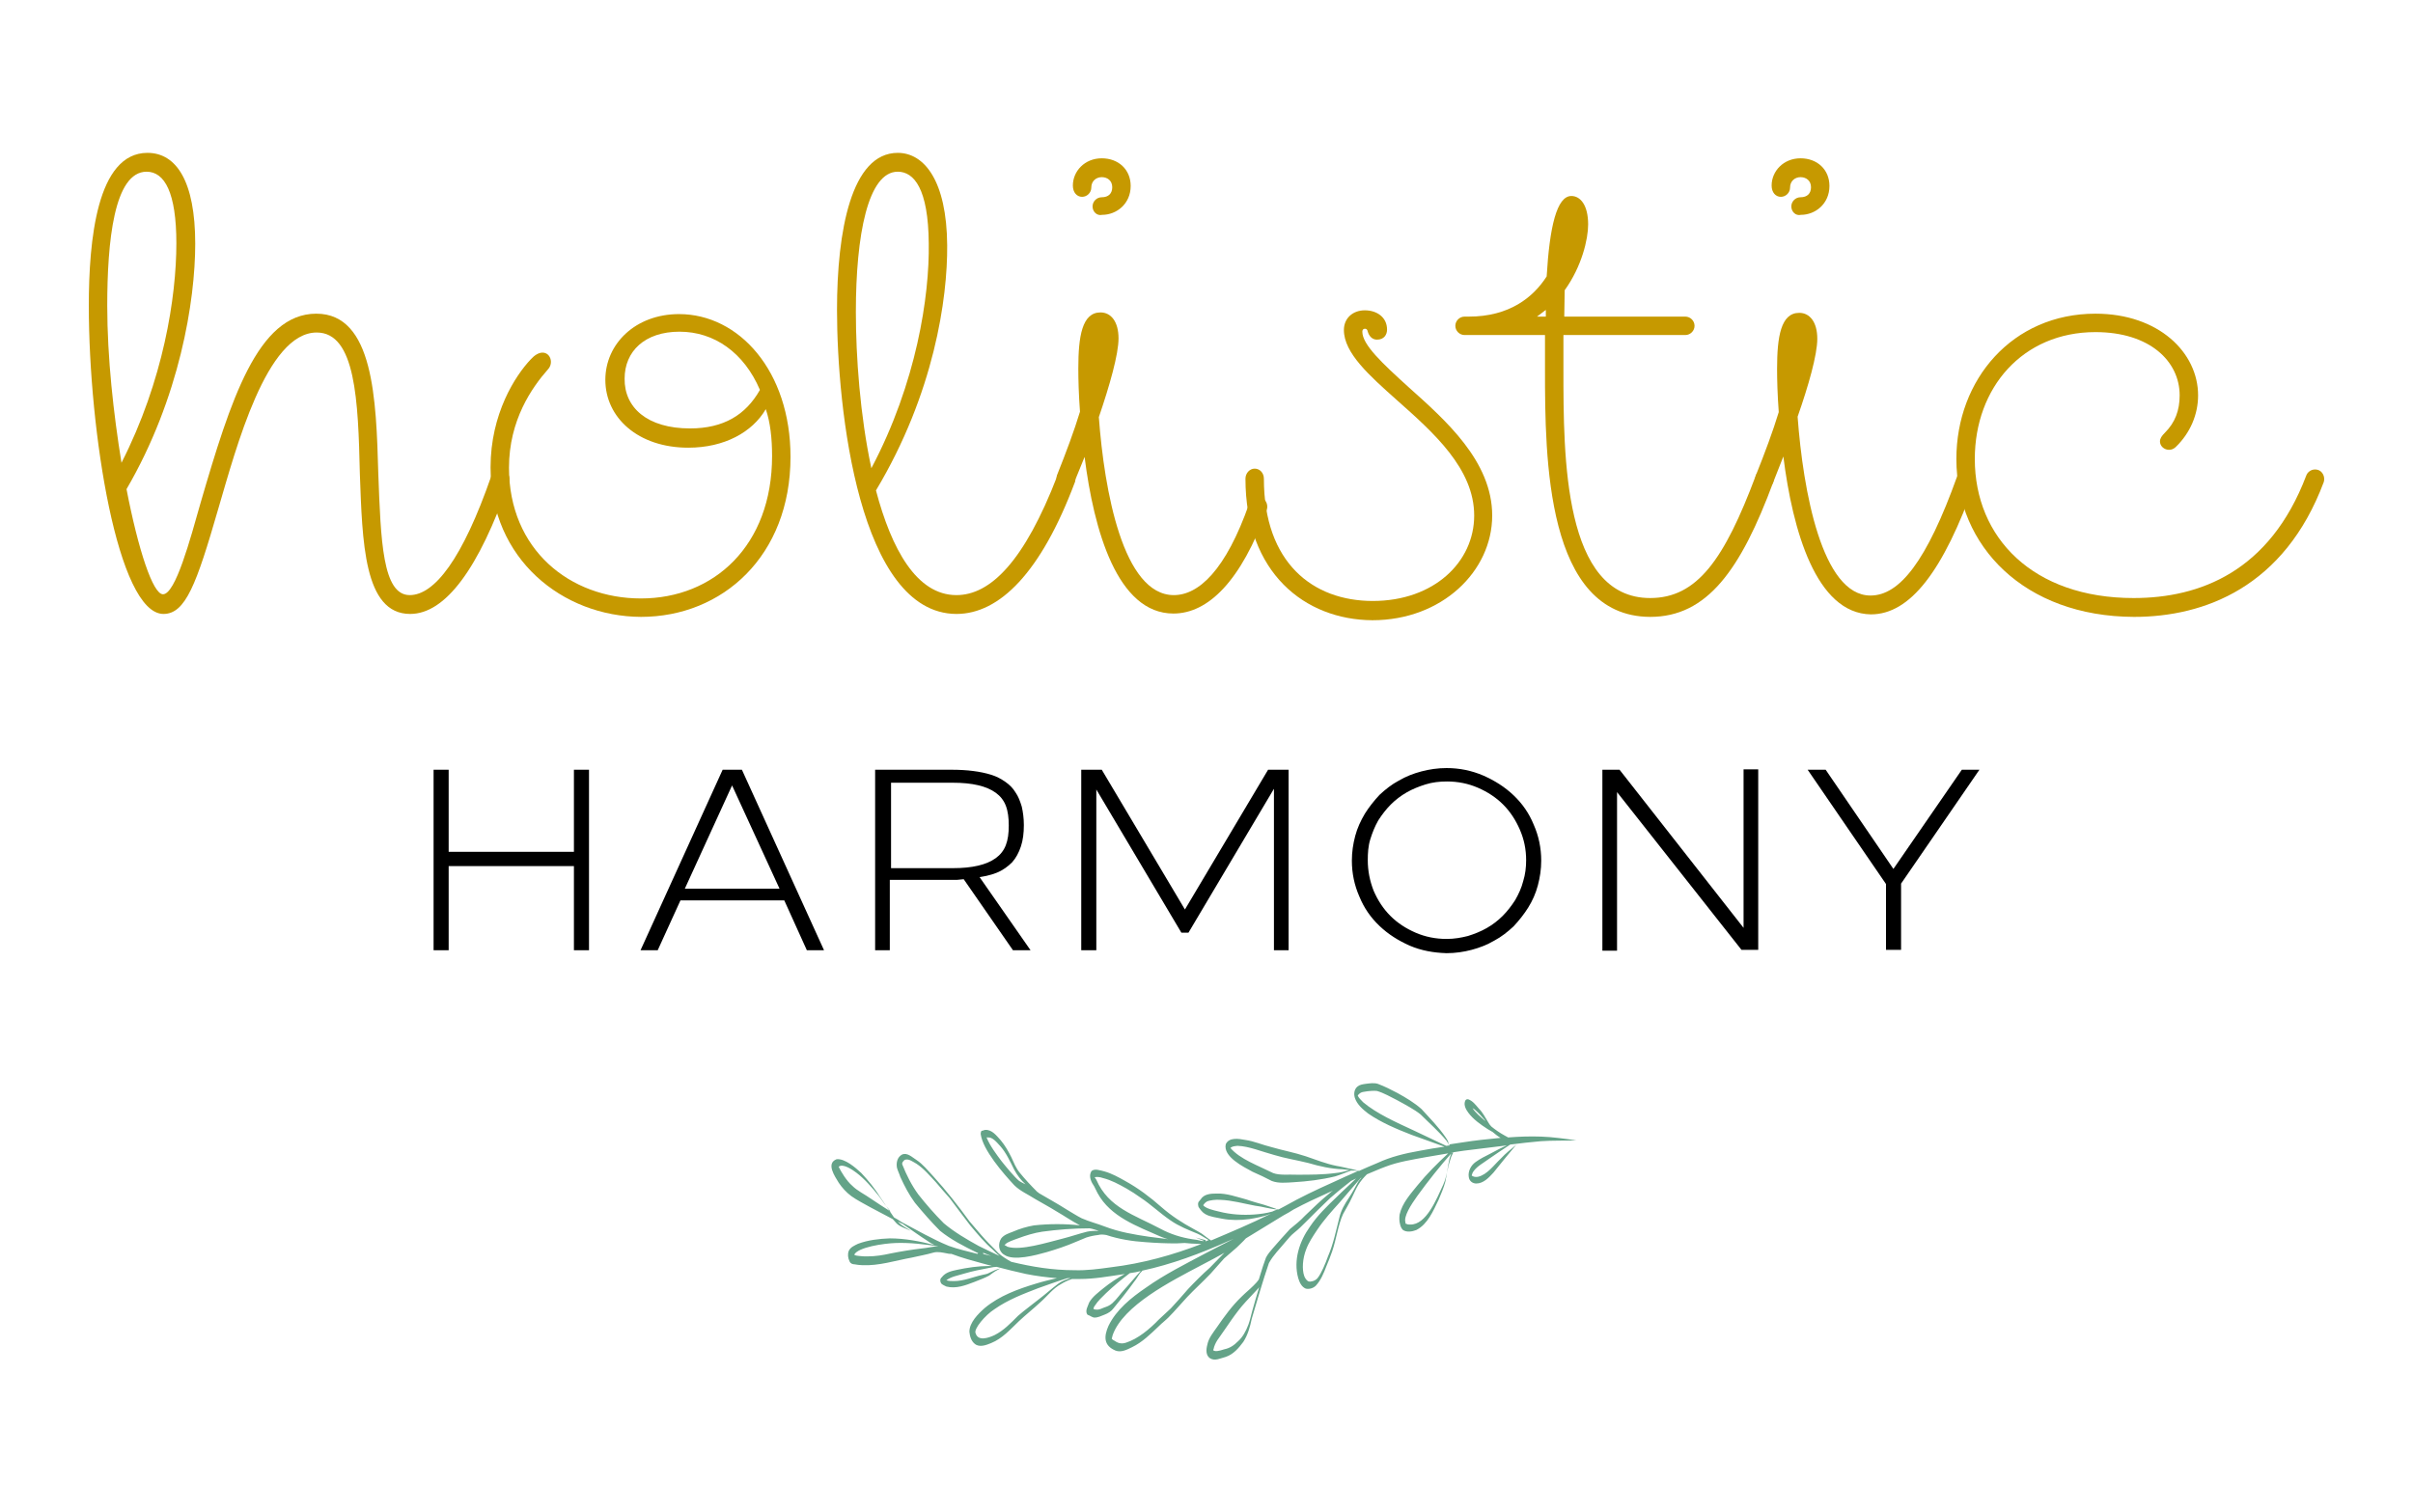 <?xml version="1.0" encoding="utf-8"?>
<!-- Generator: Adobe Illustrator 28.1.0, SVG Export Plug-In . SVG Version: 6.00 Build 0)  -->
<svg version="1.1" id="Warstwa_1" xmlns="http://www.w3.org/2000/svg" xmlns:xlink="http://www.w3.org/1999/xlink" x="0px" y="0px"
	 viewBox="0 0 576 361" style="enable-background:new 0 0 576 361;" xml:space="preserve">
<style type="text/css">
	.st0{fill:#64A388;}
	.st1{fill:#C69900;}
</style>
<g>
	<g>
		<path class="st0" d="M216.2,276.9C216.2,276.9,216.2,276.9,216.2,276.9C216.2,276.9,216.2,276.9,216.2,276.9
			C216.2,276.9,216.2,276.9,216.2,276.9z"/>
		<path class="st0" d="M345.1,271.6c-1.7-2.5-3.8-4.6-5.8-6.8c-1.7-1.5-3.7-2.7-5.7-3.8c-1.5-0.8-3.1-1.6-4.7-2.2
			c-1-0.3-2-0.1-2.9,0c-0.7,0.1-1.4,0.2-1.9,0.6c-0.8,0.6-1,1.7-0.7,2.7c0.5,1.6,1.9,2.8,3.2,3.8c3.2,2.2,6.8,3.7,10.4,5.1
			c2.6,0.9,5.2,1.9,7.8,2.8c-2,0.3-4,0.6-6,1c-3.4,0.6-6.8,1.4-10,2.9c-1.4,0.6-2.9,1.2-4.4,1.9c-0.5-0.1-1-0.3-1.5-0.4
			c-1.2-0.2-2.5-0.6-3.8-0.8c-2.6-0.5-5-1.5-7.4-2.3c-2.7-0.9-5.5-1.4-8.2-2.2c-2.1-0.5-4.1-1.4-6.2-1.7c-1.6-0.3-3.9-0.7-4.7,1
			c-0.7,3,4.2,5.4,6.4,6.6c1.6,0.7,3.1,1.4,4.6,2.2c1.6,0.6,3.4,0.4,5.1,0.3c3.4-0.2,6.7-0.6,10-1.4c1.3-0.4,2.5-0.9,3.8-1.4
			c0.2,0,0.5,0,0.7,0c0.3,0,0.7,0.1,1,0.1c-2,0.9-4.1,1.8-6.2,2.8c-3.8,1.7-7.6,3.5-11.3,5.6c-0.5,0.3-1,0.5-1.5,0.8c0,0,0,0,0,0
			c0.1,0,0.1-0.1,0.2-0.1c-0.1,0-0.2,0.1-0.3,0.1c-0.2-0.1-0.6-0.1-0.6-0.2c-0.9-0.3-1.8-0.6-2.7-0.9c-1.4-0.4-2.9-0.8-4.3-1.3
			c-2.3-0.6-4.7-1.5-7.1-1.4c-1.4,0-3,0.1-3.8,1.4c-0.2,0.2-0.3,0.4-0.5,0.6c-0.2,0.4-0.1,0.8,0,1.2c0.4,0.6,0.9,1.3,1.6,1.7
			c1.2,0.7,2.7,0.8,4,1.1c2.1,0.4,4.3,0.4,6.5,0.1c1.8-0.3,3.5-0.6,5.2-1.3c-4.8,2.4-9.6,4.4-14.3,6.4c-0.8-0.5-1.5-1.1-2.2-1.6
			c-0.6-0.4-1.2-0.7-1.9-1.1c-2.8-1.5-5.4-3.2-7.8-5.3c-2.6-2.3-5.5-4.5-8.6-6.2c-1.6-0.9-3.2-1.8-5-2.3c-0.9-0.2-2.4-0.8-3.1,0
			c-0.7,1.2,0,2.6,0.7,3.6c0.3,0.5,0.5,1.1,0.8,1.6c3.1,5.7,9.5,7.9,15.1,10.4c0.6,0.2,1.2,0.5,1.8,0.6c-1.6-0.2-3.1-0.4-4.7-0.6
			c-3.4-0.5-7-1.1-10.4-2.4c-1.8-0.7-3.8-1.2-5.6-2c-1.2-0.6-2.4-1.4-3.6-2.1c-2.2-1.4-4.4-2.6-6.6-3.9c-0.1-0.1-0.2-0.2-0.4-0.3
			c-1.5-1.5-2.9-3-4.2-4.6c-0.9-1.1-1.4-2.4-2-3.7c-0.7-1.4-1.5-2.8-2.5-4c-1-1.1-2.1-2.6-3.7-2.5c-0.3,0-0.5,0.2-0.8,0.2
			c-0.1,0-0.2,0.1-0.2,0.2c-0.1,0.2-0.1,0.4-0.1,0.6c0.5,3.8,5.4,9.4,8,12.2c1.4,1.4,3.3,2.2,5,3.3c1.7,1,3.4,1.9,5,2.9
			c1.9,1.1,3.8,2.4,5.7,3.4c0,0,0,0,0.1,0c-3.7-0.4-7.4-0.4-11.1,0c-1.7,0.3-3.4,0.8-5,1.5c-1,0.4-2.1,0.7-2.8,1.6
			c-0.8,1.2-0.7,3.1,0.7,3.9c2.2,1.6,7.6,0.1,10.1-0.6c2.4-0.7,4.8-1.5,7.1-2.5c0.8-0.3,1.6-0.7,2.4-1c0.9-0.3,1.9-0.5,2.8-0.6
			c0.7-0.2,1.4-0.1,2,0c0,0,0,0,0,0c3,1,6.2,1.5,9.3,1.7c2.5,0.2,4.9,0.3,7.4,0.3c0.7,0,1.3-0.1,2-0.1c1.1,0.1,2.1,0.2,3.2,0.2
			c0.3,0,0.7,0.1,1,0c0,0,0,0-0.1,0c-7,2.7-14.2,4.7-21.7,5.6c-2.9,0.4-5.8,0.8-8.7,0.7c-5.3,0-10.1-0.8-15.1-2
			c-1.1-0.6-2.2-1.3-3.1-2.1c-1-1.1-2.1-2.1-3.1-3.2c-1.2-1.3-3-3.5-3.8-4.4c-2.7-3.7-5.5-7.3-8.6-10.7c-1.3-1.4-2.5-2.9-4-3.9
			c-1-0.6-2.2-1.9-3.5-1.3c-1.1,0.6-1.4,1.9-1.2,3.1c0.2,0.8,0.6,1.5,0.8,2.2c1,2.2,2.1,4.3,3.5,6.2c1.9,2.3,3.9,4.6,6,6.7
			c2.6,2.1,5.7,3.7,8.8,5.2c0.1,0,0.2,0.1,0.3,0.1c0,0-0.1,0.1-0.1,0.1c0,0,0,0.1-0.1,0.1c-2.3-0.6-4.6-1.1-6.8-1.9
			c-3.9-1.6-7.5-3.7-11.3-5.7c-0.6-0.4-1.2-0.8-1.8-1.1c-1.1-1.6-2.1-3.1-3.2-4.7c-1.3-2.1-2.9-4.1-4.6-5.9
			c-1.4-1.3-3.9-3.5-5.9-3.3c-2.6,1-0.4,4.1,0.5,5.6c0.8,1.2,1.8,2.3,3,3.2c1.4,1,3,1.8,4.6,2.7c1.8,0.9,3.5,1.9,5.3,2.8
			c0.3,0.3,0.6,0.7,0.9,1c0.9,0.9,2.2,1.2,3.4,1.8c-0.7-0.5-1.5-0.9-2.2-1.4c-0.3-0.2-0.6-0.5-0.9-0.8c0.4,0.2,0.8,0.4,1.3,0.6
			c0,0,0.1,0.1,0.1,0.1c1.9,1.3,3.8,2.7,5.7,3.9c0.5,0.4,1.1,0.7,1.7,1c-3.5-0.9-7.1-1.6-10.7-1.6c-2.6,0.1-5.2,0.4-7.6,1.3
			c-0.8,0.4-1.8,0.8-2.2,1.7c-0.3,0.8-0.2,1.7,0.2,2.5c0.2,0.5,0.7,0.7,1.2,0.7c0.6,0.1,1.2,0.2,1.8,0.2c4,0.2,7.9-1.1,11.8-1.8
			c1.7-0.4,3.5-0.7,5.2-1.2c1.1-0.3,2.2,0,3.3,0.2c0.3,0.1,0.6,0.1,1,0.1c1.3,0.5,2.6,0.9,3.9,1.3c1.9,0.5,3.8,1.1,5.8,1.6
			c-0.3,0-0.5,0-0.8,0c-2.5,0-5.1,0.4-7.5,0.9c-1.4,0.3-2.8,0.6-3.7,1.8c-0.5,0.4-0.4,1.1-0.1,1.5c0.3,0.3,0.8,0.5,1.2,0.7
			c2.3,0.6,4.6-0.3,6.7-1.1c1.2-0.5,2.4-0.9,3.5-1.5c0.7-0.5,1.3-1,2.1-1.4c0.2-0.1,0.6-0.3,0.5-0.3c-0.9,0.2-1.7,0.6-2.5,1
			c-0.5,0.3-1.1,0.4-1.6,0.5c-2.3,0.5-4.5,1.5-6.9,1.5c-0.7,0-1.2,0-1.8-0.2c1.2-0.9,2.7-1.1,4.3-1.6c2-0.6,4.1-1,6.2-1.4
			c0.5-0.1,1-0.2,1.5-0.2c2.3,0.6,4.7,1.2,7,1.7c2.5,0.5,4.9,0.8,7.4,1c-1.7,0.4-3.4,0.8-5,1.3c-4.3,1.3-8.7,2.9-12.2,5.8
			c-1.6,1.4-3.7,3.5-3.7,5.7c0.1,1,0.4,2.2,1.3,2.9c1.1,0.9,2.7,0.3,3.9-0.2c2.7-1.1,4.6-3.3,6.6-5.2c1.7-1.6,3.5-3,5.2-4.6
			c1.6-1.4,3-3.3,4.9-4.3c0.8-0.5,1.7-0.9,2.6-1.2c0.6,0,1.2,0,1.9,0c3.4,0,6.7-0.6,10.1-1.1c0.2,0,0.4-0.1,0.6-0.1
			c-1.8,1-3.5,2.1-5.1,3.4c-1.2,1-2.6,2-3.4,3.4c-0.3,0.9-1,1.9-0.5,2.8c0.1,0.2,0.3,0.2,0.5,0.3c0.4,0.2,0.7,0.4,1.1,0.5
			c0.9,0.1,1.8-0.4,2.6-0.7c0.8-0.3,1.6-0.8,2.1-1.5c1.4-1.7,3.4-4.2,4.9-6.3c0.5-0.6,0.9-1.3,1.3-1.9c0.2-0.3,0.5-0.5,0.7-0.8
			c7-1.5,13.9-4.1,20.4-7c0.5-0.2,0.9-0.4,1.4-0.6c-2.2,1.1-4.4,2.3-6.6,3.4c-4.9,2.6-9.9,5.1-14.4,8.3c-3.5,2.4-7,5.2-8.9,9.1
			c-1.1,2.5-1.2,4.7,1.7,5.9c1.3,0.5,2.7-0.2,3.9-0.8c2.5-1.2,4.5-3.2,6.5-5.1c0.7-0.7,1.5-1.3,2.2-2c1.6-1.6,3-3.3,4.5-4.9
			c1.8-1.9,3.8-3.7,5.6-5.6c1.1-1.2,2.1-2.4,3.2-3.6c1-0.9,2-1.7,3-2.6c0.7-0.7,1.5-1.4,2.2-2.2c3-1.8,6-3.7,9-5.5
			c0.8-0.4,1.6-0.9,2.4-1.4c2.8-1.5,5.6-2.8,8.5-4.1c0.3-0.1,0.6-0.3,0.9-0.4c-0.3,0.2-0.6,0.4-0.9,0.7c-2,1.6-3.9,3.5-5.8,5.3
			c-1.1,1.2-2.4,2.2-3.6,3.2c-1.4,1.5-2.7,3-4.1,4.6c-0.6,0.7-1.2,1.4-1.6,2.2c0,0,0,0,0-0.1c0,0,0,0,0,0.1c0,0,0,0,0,0
			c-0.5,1.3-0.9,2.6-1.3,3.9c-0.1,0.4-0.3,0.9-0.4,1.3c-0.4,0.6-0.8,1-1.3,1.5c-0.9,0.9-1.9,1.7-2.8,2.6c-2.3,2.2-4.1,4.7-5.9,7.3
			c-0.9,1.3-2,2.6-2.3,4.2c-0.3,1.1-0.4,2.5,0.6,3.2c1.2,0.8,2.6,0,3.8-0.3c1.8-0.6,3.1-2.1,4.2-3.6c1.1-1.7,1.6-3.6,2-5.5
			c1.3-4.4,2.6-8.9,4.1-13.3c1.1-2,2.6-3.4,3.9-5c0.8-0.9,1.2-1.5,2.2-2.3c1-0.8,1.8-1.6,2.7-2.5c1.9-1.9,3.8-3.8,5.8-5.7
			c1.6-1.4,3.3-2.8,5-4.1c0.4-0.2,0.8-0.4,1.2-0.6c-1.5,1.5-3.1,2.9-4.6,4.4c-2.3,2.2-4.6,4.4-6.4,7.1c-2.5,3.5-4,8-2.8,12.3
			c0.3,1,0.8,2.1,1.8,2.5c0.8,0.2,1.8-0.1,2.4-0.7c1.2-1.3,1.9-3,2.5-4.6c0.5-1.2,1-2.4,1.4-3.6c1-2.9,1.4-6.3,2.6-8.9
			c0.7-1.3,1.5-2.6,2.1-3.9c0.5-1,0.9-2,1.5-3c0.6-1,1.3-1.8,2.1-2.6c1.5-0.6,3-1.3,4.4-1.8c3.1-1.2,6.5-1.7,9.7-2.3
			c1.8-0.3,3.5-0.6,5.3-0.9c-2.6,2.4-5.1,4.9-7.3,7.6c-1.7,2.1-3.7,4.3-4.3,7c-0.1,0.8-0.1,1.6,0.1,2.3c0.1,0.5,0.3,1,0.7,1.4
			c0.9,0.6,2.2,0.4,3.2,0c2.7-1.4,4-4.5,5.3-7.2c0.6-1.4,1.2-2.8,1.6-4.3c0.4-1.9,0.6-3.7,1-5.5c0.1-0.3,0.3-1,0.5-1.5c0,0,0,0,0,0
			c2-0.3,3.9-0.6,5.9-0.8c2.4-0.3,4.9-0.6,7.3-0.9c-1.4,0.6-2.7,1.3-4,2c-1.2,0.6-2.4,1.2-3.5,2c-1.1,0.8-1.8,2.2-1.6,3.5
			c0.1,1,0.9,1.6,1.8,1.6c1.7,0,3-1.4,4.1-2.6c1.7-2.1,3.2-4,4.9-6c0.2-0.2,0.4-0.5,0.6-0.7c0,0-0.1,0.1-0.1,0.1
			c-1.2,1-2.5,2-3.6,3.2c-1.7,1.6-3.3,3.9-5.5,4.4c-0.6,0.1-1.1,0-1.5-0.3c0.1-0.4,0.2-0.7,0.5-1.1c0.9-1.2,2.3-1.9,3.5-2.8
			c1.7-1.2,3.4-2.3,5.2-3.5c2.4-0.3,4.9-0.6,7.3-0.8c2.8-0.2,5.7-0.1,8.5-0.2c-2.8-0.4-5.6-0.8-8.4-0.9c-2.6-0.1-5.3,0-7.9,0.2
			c-0.3-0.2-0.6-0.3-0.9-0.5c-1.1-0.6-2.1-1.3-3.1-2.1c-0.3-0.3-0.6-0.7-0.8-1.1c-0.7-1.1-1.2-2.2-2.2-3.2c-0.7-0.8-1.4-1.8-2.5-2.2
			c-0.4-0.1-0.7,0.1-0.8,0.5c-0.3,0.9,0.2,1.9,0.8,2.7c1.2,1.6,2.9,2.8,4.6,3.9c0.4,0.2,0.8,0.5,1.2,0.7c0.6,0.5,1.2,1,1.9,1.4
			c-3.1,0.3-6.1,0.6-9.2,1.1c-1.1,0.2-2.2,0.3-3.3,0.5C345.9,272.8,345.5,272.2,345.1,271.6z M243.3,282c-1.1-0.9-3-3.2-4.2-4.7
			c-1.2-1.6-2.8-3.7-3.6-5.7c0.1,0,0.2,0,0.3,0c1.1-0.1,2,1,3,2.1c1.4,1.6,2.3,3.6,3.3,5.6c0.7,1.3,1.6,2.5,2.7,3.5
			C244.2,282.5,243.8,282.3,243.3,282z M262.3,293.9c-0.9,0-1.9,0-2.8,0.2c-2,0.5-4,1.2-6,1.7c-3.6,0.9-9.9,2.9-13,1.9
			c-0.3-0.2-0.5-0.3-0.7-0.4c0-0.1,0.1-0.1,0.2-0.2c0.4-0.5,1.9-1,3-1.4c1.9-0.7,3.8-1.3,5.8-1.6c3.7-0.5,7.5-0.8,11.3-0.8
			C260.8,293.4,261.6,293.7,262.3,293.9z M208,286.3c-1.7-1.2-3.3-1.9-4.6-3.2c-1.3-1.1-2.7-3.4-3.2-4.5c1-0.9,3.4,0.8,4.2,1.4
			c2,1.5,3.9,3.7,5.4,5.6c0.9,1.3,1.8,2.5,2.8,3.7C211,288.3,209.5,287.3,208,286.3z M252.5,306.6c-1.6,1.2-3,2.5-4.6,3.7
			c-1.6,1.3-3.3,2.5-4.9,3.9c-1.7,1.7-3.4,3.5-5.6,4.6c-1.5,0.7-3.9,1.5-4.5-0.4c-0.6-1,2.3-4.4,4.5-5.8c3.3-2.3,6.8-3.6,10.4-5
			c2.3-0.8,4.7-1.7,7-2.4c0.3,0,0.5,0,0.8,0C254.5,305.5,253.4,305.9,252.5,306.6z M233.6,297.5c-2.9-1.6-5.8-3.3-8.3-5.4
			c-2.2-2.2-4.2-4.5-6.1-6.9c-1.6-2.2-2.8-4.6-3.8-7.1c0-0.1-0.1-0.1,0-0.5c0.1-0.2,0.4-0.6,0.7-0.7c0,0,0,0,0,0c0,0,0,0,0.1,0
			c0,0,0,0,0,0c0,0,0,0,0,0c0,0,0,0,0,0c0.8-0.2,1.7,0.5,2.6,1c1.8,1.2,3.2,2.9,4.6,4.4c1,1.2,2.5,2.9,3.3,3.8
			c1.4,1.9,3.3,4.4,4.9,6.5c1.7,2,3.4,4.1,5.4,5.8c0.5,0.5,1,1,1.6,1.5C236.9,299.1,235.2,298.3,233.6,297.5z M234.6,299.1
			c0.7,0.3,1.3,0.5,2,0.8c-0.5-0.1-1-0.3-1.6-0.4c-0.1,0-0.2-0.1-0.3-0.1C234.7,299.2,234.7,299.1,234.6,299.1z M220.1,298.1
			c-2.5,0.3-5,0.7-7.5,1.2c-1.8,0.4-3.6,0.7-5.5,0.7c-0.7,0-1.4,0-2-0.1c-0.5-0.1-0.7,0-1.2-0.3c0.9-1.8,7-2.7,10-2.8
			c3.4-0.1,6.7,0.3,10.1,0.8C222.7,297.6,221.4,298,220.1,298.1z M268.5,307.8c-1.2,1.3-1.8,2.3-3,3.4c-0.7,0.6-1.3,0.8-1.9,1
			c-0.6,0.2-1.1,0.6-2,0.5c0,0,0,0-0.1,0c-0.2,0-0.4-0.1-0.5-0.2c0.1-0.3,0.2-0.6,0.4-0.8c0.7-1.1,1.7-2,2.6-2.9
			c1.8-1.7,3.7-3.3,5.7-4.8c0.9-0.1,1.8-0.3,2.6-0.5C270.9,305,269.8,306.4,268.5,307.8z M287.7,296.5c0.1-0.1,0.1-0.2,0.1-0.3
			c0,0,0-0.1-0.1-0.1c-0.8-0.2-1.6-0.4-2.3-0.6c0.7,0.3,1.3,0.5,2,0.8c-0.2,0.1-0.4,0-0.6,0c-0.7-0.2-1.4-0.3-2.2-0.4
			c-2.6-0.4-5.2-1.2-7.6-2.5c-6.2-3.3-12.4-5-15.3-11.7c-0.1-0.2-0.3-0.4-0.4-0.6c0.4-0.1,1.2-0.1,2,0.2c2,0.5,3.8,1.5,5.6,2.5
			c1.2,0.7,2.3,1.4,3.4,2.2c2.3,1.5,4.6,3.7,7.1,5.4c2,1.4,4.3,2.3,6.5,3.2c0.9,0.4,1.7,1,2.6,1.5c-0.4,0.2-0.9,0.4-1.3,0.5
			C287.6,296.7,287.7,296.6,287.7,296.5z M292.6,298.8c-1.3,1.3-2.5,2.6-3.8,3.9c-1.8,1.6-3.5,3.3-5.2,5.1c-1.3,1.5-2.7,3.1-4.1,4.6
			c-0.9,0.9-2,1.8-2.9,2.7c-2.2,2.3-5,4.6-7.8,5.5c-1.2,0.4-2,0.1-3-0.6c0.2,0.2-0.3-0.2-0.4-0.3c0,0,0,0,0,0c0,0,0,0,0,0
			c0,0,0-0.1,0-0.1c-0.1,0.3,0.1-0.3,0.1-0.4c0,0,0,0,0,0c0-0.1,0.1-0.3,0.1-0.4c2.5-7.1,14-12.9,20.8-16.5c2.3-1.2,4.6-2.4,6.8-3.7
			C293,298.5,292.8,298.7,292.6,298.8z M303.7,289.3c-1.4,0.4-2.9,0.6-4.3,0.7c-2.8,0.2-5.7,0-8.4-0.7c-1.3-0.3-3-0.7-3.7-1.4
			c0-0.1-0.1-0.1-0.1-0.1c0.2-0.3,0.4-0.6,0.9-0.9c0.6-0.3,2.2-0.5,3.2-0.4c2.8,0.1,5.6,0.9,8.3,1.4c1.8,0.2,3.5,0.8,5.4,0.9
			C304.6,288.9,304.1,289.1,303.7,289.3z M298.9,313.1c-0.3,1.1-0.5,2.1-0.9,3.2c-0.6,1.6-1.4,3-2.4,3.9c-1.1,1.1-2,1.7-3.4,2
			c-1.2,0.4-2.2,0.6-2.6,0.2c0,0,0,0,0,0c0-0.1,0.1-0.3,0.1-0.3c0.1-0.6,0.5-1.5,0.9-2.1c2.3-3.2,4.3-6.5,6.8-9.2
			c1-1.1,2-2.1,2.9-3.1c0.1-0.1,0.2-0.2,0.3-0.4C300,309.3,299.4,311.2,298.9,313.1z M324.2,282.2c-0.7,1.3-1.4,2.6-2.2,3.8
			c-1,1.5-1.9,3-2.3,4.8c-0.8,3.1-1.4,6.2-2.7,9.2c-0.6,1.7-1.6,4.1-2.5,5.2c-0.6,0.7-1.6,0.9-2.1,0.8c-0.5-0.2-0.9-0.8-1.1-1.4
			c-0.5-1.5-0.4-4,0.5-6.3c0.6-1.6,1.6-3.1,2.6-4.6c1.6-2.4,3.5-4.5,5.4-6.6c1.6-1.9,3.3-3.8,5-5.8c0.1,0,0.1-0.1,0.2-0.1
			C324.6,281.6,324.4,281.9,324.2,282.2z M312.3,277.7c2.7,0.8,5.4,1.4,8.2,1.5c0.6,0.1,1.1,0.1,1.7,0.2c-1.1,0.3-2.3,0.6-3.4,0.7
			c-3,0.4-6.1,0.4-9.2,0.4c-2-0.1-4.1,0.2-5.7-0.4c-3.6-1.8-7.9-3.3-10.2-6c0,0,0,0,0,0c0.5-0.4,0.9-0.4,1.7-0.5
			c2.8,0.1,5.8,1.4,8.8,2.2C306.8,276.6,309.5,277,312.3,277.7z M346.2,276.9c-0.7,2-0.8,4-1.7,6c-1.6,3.4-4,9.6-7.9,9.5
			c-0.5,0-0.5,0-1-0.2c0,0,0,0,0,0c0,0-0.1,0-0.1-0.1c0,0,0-0.1,0-0.1c0,0,0,0,0-0.1c0,0,0,0,0,0c-0.5-1.4,1.3-4.2,2.8-6.3
			c2.6-3.6,5.4-7.1,8.3-10.4c0.1,0,0.2,0,0.3,0C346.6,275.8,346.3,276.4,346.2,276.9z M351.5,264.6
			C351.5,264.6,351.5,264.6,351.5,264.6c0.5,0.3,0.5,0.3,0.7,0.5c0.8,0.7,1.5,1.5,2.2,2.3c0.1,0.1,0.1,0.2,0.2,0.3
			C353.4,266.7,352.2,265.7,351.5,264.6z M346.1,273.5c-0.3,0-0.6,0.1-0.9,0.1c-2.6-1.2-5.2-2.5-7.8-3.7c-4.1-1.9-8.8-4-12-6.7
			c-0.6-0.6-1.1-1.1-1.3-1.6c0.2-0.3,0.6-0.8,1.5-0.9c1-0.2,2.5-0.3,3.1-0.2c1.7,0.5,3.2,1.4,4.8,2.2c2,1.1,4.1,2.2,5.6,3.4
			c2.1,2.1,4.3,4,6.2,6.3C345.5,272.8,345.8,273.1,346.1,273.5z"/>
	</g>
	<g>
		<g>
			<path class="st1" d="M21.2,73c0-15.5,1.9-36.5,14-36.5c6.9,0,11.4,6.8,11.4,21.7c0,13.6-3.7,36.8-16.4,58.6
				c2.8,14.5,6.3,25.1,8.7,25.1c3,0,6.5-13.1,9-21.9C55,95.7,61.5,74.9,75.5,74.9c13.7,0,14.3,20.5,14.8,38.1
				c0.6,16.1,1,29.1,7.5,29.1c5.9,0,12.6-8.6,19.5-28.5c0.3-0.9,1-1.5,2.1-1.5c1.8,0,2.5,1.8,2.1,3c-7.2,20.7-15.2,31.5-23.6,31.5
				c-11.1,0-11.4-17.4-12-33.5c-0.4-17.4-1-33.7-10.3-33.7c-12,0-19.2,27.5-23.5,42.1c-5.2,18-7.8,25.1-13.1,25.1
				C28.1,146.5,21.2,103.1,21.2,73z M29,110.5c10-19.6,13.1-39.6,13.1-52.4c0-12.1-2.8-17.1-7.1-17.1c-7.8,0-9.4,16.8-9.4,32
				C25.6,85.4,27.1,98.8,29,110.5z"/>
			<path class="st1" d="M117.1,111.6c0-12.8,5.9-21.9,9.6-25.8c0.9-1,1.9-1.6,2.8-1.6c1.9,0,2.7,2.5,1.3,4
				c-3.8,4.3-9.3,12.1-9.3,23.5c0,19.5,14.5,31.2,31.5,31.2c17.4,0,31.3-12.6,31.3-34c0-4.1-0.4-8-1.5-11.2
				c-3.2,5.5-9.9,9.2-18.5,9.2c-12,0-19.8-7.2-19.8-16.2c0-8.6,7.2-15.7,17.6-15.7c14.3,0,26.6,13.6,26.6,34.1
				c0,23.6-16.2,38.2-35.7,38.2C134.3,147.2,117.1,133.5,117.1,111.6z M164.7,102.3c8,0,13.3-3.2,16.7-9.2
				c-3.8-8.9-10.9-13.9-19.2-13.9c-8.3,0-13.1,4.7-13.1,11.2C149,97.3,154.5,102.3,164.7,102.3z"/>
			<path class="st1" d="M199.8,74c0-18.8,3.4-37.5,14.5-37.5c6.3,0,11.7,6.6,11.8,22.1c0.1,12.6-3.1,35.3-17,58.5
				c3.7,14,9.7,25,19.2,25c8.1,0,16.2-8,24.1-28.5c0.3-0.9,1.2-1.5,2.1-1.5c1.8,0,2.5,1.8,2.1,3c-8.1,21.6-18,31.5-28.3,31.5
				C205.1,146.5,199.8,97.8,199.8,74z M208,111.8c10.8-20.4,13.9-41.2,13.7-53.7c-0.1-13-3.5-17.1-7.4-17.1c-7.1,0-10,15.1-10,33.5
				C204.3,85.1,205.3,99.2,208,111.8z"/>
			<path class="st1" d="M258.9,109.1l-2.4,5.9c-0.3,0.9-1.2,1.5-2.1,1.5c-1.8,0-2.5-1.8-2.1-3c2.2-5.5,4.1-10.6,5.5-15.2
				c-0.3-4-0.4-7.7-0.4-10.3c0-7.7,0.9-13.4,5.3-13.4c2.5,0,4.3,2.2,4.3,6.2c0,3.8-2.1,11.2-4.7,18.8c1.3,17.6,5.8,42.5,17.9,42.5
				c5.9,0,12.4-5.9,18-21.9c0.3-0.9,1-1.5,2.1-1.5c1.8,0,2.5,1.8,2.1,3c-6.1,17-14,24.8-22.3,24.8
				C266.7,146.5,261.1,126.6,258.9,109.1z M260.8,49.3c0-1.2,1-2.2,2.2-2.2c1.6,0,2.5-0.9,2.5-2.4c0-1.6-1.2-2.4-2.5-2.4
				c-1.3,0-2.5,0.9-2.5,2.5c0,1.2-1,2.2-2.2,2.2c-1.2,0-2.2-1-2.2-2.7c0-3.4,2.8-6.5,6.9-6.5c4,0,6.9,2.7,6.9,6.6
				c0,4.3-3.4,6.9-6.8,6.9C261.8,51.6,260.8,50.5,260.8,49.3z"/>
			<path class="st1" d="M297.3,114.3c0-1.3,1-2.4,2.2-2.4s2.2,1,2.2,2.4c0,20.1,11.7,29.2,26,29.2c14.6,0,24.2-9.3,24.2-20.4
				c0-11.2-9.7-19.8-18.5-27.6c-6.5-5.8-12.6-11.2-12.6-16.7c0-2.8,2.1-4.7,5-4.7c2.8,0,5.3,1.6,5.3,4.6c0,1.2-0.7,2.4-2.4,2.4
				c-1.2,0-1.9-0.9-2.2-1.9c-0.1-0.6-0.4-0.7-0.7-0.7c-0.4,0-0.6,0.3-0.6,0.7c0,3.1,4.7,7.5,11.1,13.3c8.7,7.8,19.9,17.6,19.9,30.6
				c0,13.3-12,25-28.6,25C311.5,148,297.3,136.8,297.3,114.3z"/>
			<path class="st1" d="M368.8,88.3v-8.3h-19.2c-1.2,0-2.2-1-2.2-2.2c0-1.2,1-2.2,2.2-2.2h1c9.7,0,15.4-4.6,18.6-9.6
				c0.7-11.8,2.4-19.2,5.9-19.2c2.1,0,4,2.1,4,6.8c0,3.5-1.5,10-5.6,15.7l-0.1,6.3h28.9c1.2,0,2.2,1,2.2,2.2c0,1.2-1,2.2-2.2,2.2
				h-29.1v8.3c0,20.8,0,54.5,20.7,54.5c11.2,0,17.7-9.2,25.2-29.2c0.3-0.9,1.2-1.5,2.1-1.5c1.8,0,2.5,1.8,2.1,3
				c-7.8,21-15.8,32.2-29.4,32.2C369,147.2,368.8,109.3,368.8,88.3z M369,75.6V74l-2.1,1.6H369z"/>
			<path class="st1" d="M425.7,109l-2.4,6.1c-0.3,0.9-1.2,1.5-2.1,1.5c-1.8,0-2.5-1.8-2.1-3c2.2-5.5,4.1-10.6,5.5-15.2
				c-0.3-4.1-0.4-7.7-0.4-10.3c0-7.7,0.9-13.4,5.3-13.4c2.5,0,4.3,2.2,4.3,6.2c0,3.8-2.1,11.2-4.7,18.6c1.3,17.6,5.8,42.7,17.4,42.7
				c6.9,0,13.4-8.1,20.7-28.5c0.3-0.9,1-1.5,2.1-1.5c1.8,0,2.5,1.8,2.1,3c-7.5,21.1-15.4,31.5-24.8,31.5
				C433.5,146.5,427.9,126.6,425.7,109z M427.6,49.3c0-1.2,1-2.2,2.2-2.2c1.6,0,2.5-0.9,2.5-2.4c0-1.6-1.2-2.4-2.5-2.4
				c-1.3,0-2.5,0.9-2.5,2.5c0,1.2-1,2.2-2.2,2.2c-1.2,0-2.2-1-2.2-2.7c0-3.4,2.8-6.5,6.9-6.5c4,0,6.9,2.7,6.9,6.6
				c0,4.3-3.4,6.9-6.8,6.9C428.6,51.6,427.6,50.5,427.6,49.3z"/>
			<path class="st1" d="M467,109.6c0-19,13.4-34.7,33.2-34.7c15.1,0,24.5,9.3,24.5,19.5c0,4.6-1.9,9-5.3,12.3
				c-1.5,1.5-3.8,0.4-3.8-1.3c0-0.7,0.4-1.3,1.2-2.1c2.4-2.4,3.5-5.3,3.5-8.9c0-8.1-7.1-15.1-20.1-15.1c-17.4,0-28.8,13.3-28.8,30.3
				c0,18.8,13.9,33.2,37.9,33.2c15.8,0,32.5-6.3,41.2-29.2c0.3-0.9,1.2-1.5,2.1-1.5c1.8,0,2.5,1.8,2.1,3
				c-9.4,25.1-28.5,32.2-45.3,32.2C483.2,147.2,467,130.4,467,109.6z"/>
		</g>
	</g>
	<g>
		<path d="M103.5,226.9v-43.1h3.6v21.3l-1.7-1.7h33.2l-1.6,1.7v-21.3h3.6v43.1H137v-21.7l1.6,1.6h-33.2l1.7-1.6v21.7H103.5z"/>
		<path d="M152.9,226.9l19.6-43.1h4.6l19.6,43.1h-4.1l-5.7-12.6l1,0.7h-26.4l1.2-0.6l-5.7,12.5H152.9z M163.2,212.8l-0.5-0.6h24.1
			l-0.4,0.7L174.5,187h0.5L163.2,212.8z"/>
		<path d="M208.9,226.9v-43.1h18.2c1.9,0,3.7,0.1,5.2,0.3c1.6,0.2,3,0.5,4.3,0.9s2.4,1,3.4,1.7c1,0.7,1.8,1.5,2.4,2.5
			c0.7,1,1.1,2.1,1.5,3.4c0.3,1.3,0.5,2.8,0.5,4.4c0,1.9-0.2,3.6-0.7,5.1c-0.5,1.5-1.2,2.8-2.1,3.8c-1,1-2.2,1.9-3.7,2.5
			c-1.5,0.6-3.3,1-5.4,1.2l0.4-1.5l13.1,18.8h-4.2l-12.2-17.6l0.8,0.6c-0.7,0.1-1.3,0.1-2,0.2c-0.7,0-1.4,0-2.1,0h-14.8l0.9-0.7
			v17.5H208.9z M212.6,208.2l-0.8-0.9h15.6c2.4,0,4.4-0.2,6.1-0.6c1.7-0.4,3.1-1,4.2-1.8c1.1-0.8,1.9-1.8,2.4-3.1
			c0.5-1.3,0.7-2.8,0.7-4.7c0-1.8-0.2-3.4-0.7-4.7c-0.5-1.3-1.3-2.3-2.4-3.1c-1.1-0.8-2.5-1.4-4.2-1.8c-1.7-0.4-3.7-0.6-6.1-0.6
			h-16.4l1.7-1.6V208.2z"/>
		<path d="M258.1,226.9v-43.1h4.9l20.7,34.8H282l20.7-34.8h4.9v43.1h-3.5v-40.1l0.8,0.2l-21.2,35.7H282L260.8,187l0.9-0.2v40.1
			H258.1z"/>
		<path d="M336.5,225.8c-2.7-1.2-5.1-2.7-7.2-4.7c-2.1-2-3.7-4.3-4.8-7c-1.2-2.7-1.8-5.6-1.8-8.6c0-2.1,0.3-4,0.8-5.9
			c0.5-1.9,1.3-3.6,2.3-5.3c1-1.6,2.2-3.1,3.5-4.5c1.4-1.3,2.9-2.5,4.6-3.4c1.7-1,3.5-1.7,5.4-2.2c1.9-0.5,3.9-0.8,6-0.8
			c3.1,0,6,0.6,8.8,1.8c2.7,1.2,5.1,2.7,7.2,4.7c2.1,2,3.7,4.3,4.8,7c1.2,2.7,1.8,5.6,1.8,8.6c0,2.1-0.3,4-0.8,5.9
			c-0.5,1.9-1.3,3.7-2.3,5.3c-1,1.6-2.2,3.1-3.5,4.5c-1.4,1.3-2.9,2.5-4.6,3.4c-1.7,1-3.5,1.7-5.4,2.2s-3.9,0.8-6,0.8
			C342.2,227.5,339.3,227,336.5,225.8z M350.4,223.5c1.6-0.5,3.1-1.1,4.5-1.9c1.4-0.8,2.7-1.8,3.8-2.9c1.1-1.1,2.1-2.4,3-3.8
			c0.8-1.4,1.5-2.9,1.9-4.5c0.5-1.6,0.7-3.3,0.7-5c0-2.6-0.5-5-1.5-7.3c-1-2.3-2.3-4.3-4-6c-1.7-1.7-3.7-3-6-4
			c-2.3-1-4.8-1.5-7.4-1.5c-1.8,0-3.5,0.2-5.1,0.7c-1.6,0.5-3.1,1.1-4.5,1.9c-1.4,0.8-2.7,1.8-3.8,2.9c-1.1,1.1-2.1,2.4-3,3.8
			c-0.8,1.4-1.4,2.9-1.9,4.5s-0.6,3.3-0.6,5c0,2.6,0.5,5,1.4,7.3c1,2.3,2.3,4.3,4,6c1.7,1.7,3.7,3,6,4c2.3,1,4.8,1.5,7.4,1.5
			C347.2,224.2,348.8,223.9,350.4,223.5z"/>
		<path d="M382.5,226.9v-43.1h4.1l30.5,38.9l-0.9,0.3v-39.3h3.5v43.1h-4L385.1,188l0.9-0.3v39.3H382.5z"/>
		<path d="M450.2,226.9v-17.5l0.9,3l-19.6-28.6h4.3l17,24.9l-1.6-0.1l17.1-24.8h4.2l-19.6,28.5l0.9-3v17.5H450.2z"/>
	</g>
</g>
</svg>
